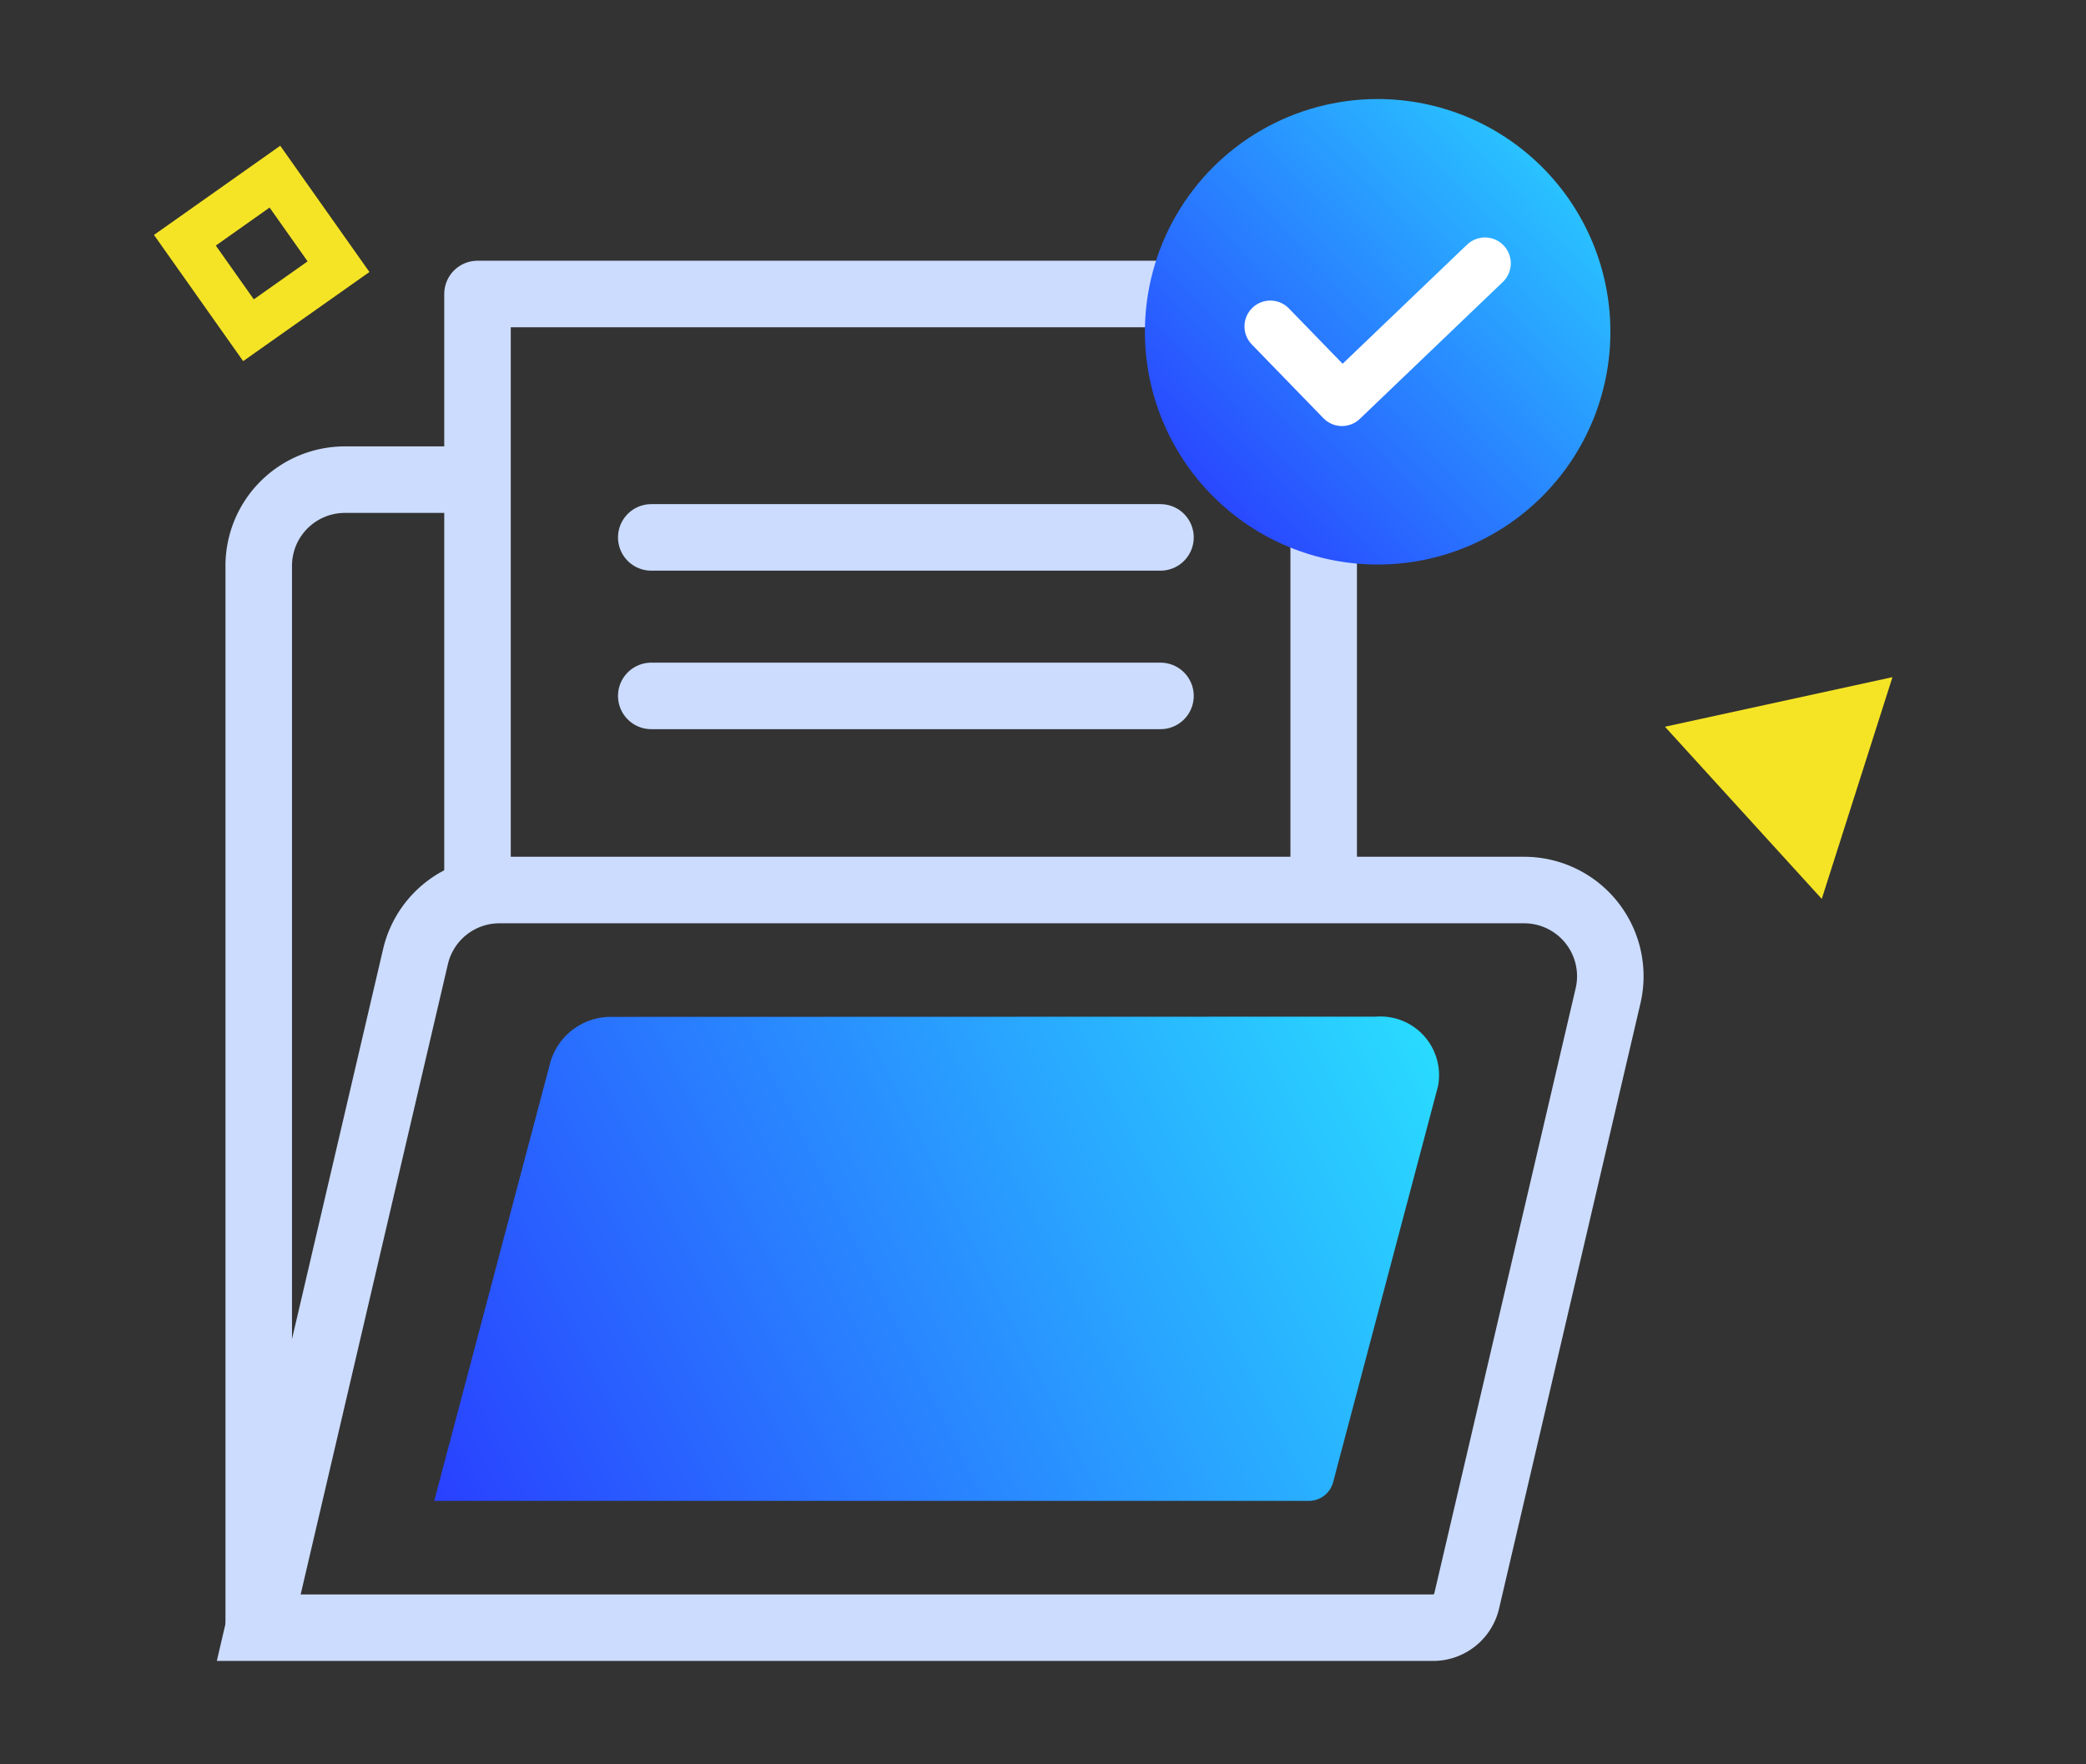 <svg xmlns="http://www.w3.org/2000/svg" width="47.036" height="39.777"><rect width="100%" height="100%" fill="#333333" stroke="none"/><defs><clipPath id="c"><path data-name="Rectangle 349" fill="none" d="M0 0h47.036v39.777H0z"/></clipPath><clipPath id="d"><path data-name="Path 37789" d="M13.828 22.928a1.42 1.42 0 00-1.408.985l-2.629 9.928h19.7a.568.568 0 00.563-.4l2.372-8.954a1.323 1.323 0 00-1.407-1.564z" fill="url(#a)"/></clipPath><clipPath id="e"><path data-name="Path 37790" d="M25.816 7.481a5.248 5.248 0 105.248-5.248 5.247 5.247 0 00-5.248 5.248" fill="url(#b)"/></clipPath><linearGradient id="a" x1=".985" y1=".732" x2="-.009" y2=".36" gradientUnits="objectBoundingBox"><stop offset="0" stop-color="#29deff"/><stop offset=".001" stop-color="#29deff"/><stop offset="1" stop-color="#2942ff"/></linearGradient><linearGradient id="b" x1="1.009" y1=".579" x2=".109" y2=".471" gradientUnits="objectBoundingBox"><stop offset="0" stop-color="#29deff"/><stop offset="1" stop-color="#2942ff"/></linearGradient></defs><path data-name="Line 180" fill="none" stroke="#ccdcff" stroke-width="1.5" d="M29.847 10.815v9.051"/><g data-name="Group 1864"><g data-name="Group 1863" clip-path="url(#c)" fill="none" stroke="#ccdcff" stroke-width="1.5"><path data-name="Path 37786" d="M5.834 36.7V12.758a1.943 1.943 0 011.943-1.943h3.471"/><path data-name="Path 37787" d="M10.767 19.866V6.629h20.378" stroke-linecap="round" stroke-linejoin="round"/><path data-name="Path 37788" d="M32.314 36.7H5.834l3.535-15.132a1.943 1.943 0 011.892-1.5h23.106a1.943 1.943 0 011.892 2.385L33.071 36.1a.778.778 0 01-.757.6z"/></g></g><g data-name="Group 1866"><g data-name="Group 1865" clip-path="url(#d)"><path data-name="Rectangle 350" transform="rotate(-47.23 35.125 9.433)" fill="url(#a)" d="M0 0h23.523v24.18H0z"/></g></g><g data-name="Group 1868"><g data-name="Group 1867" clip-path="url(#e)"><path data-name="Rectangle 351" transform="rotate(-50.5 19.318 -17.66)" fill="url(#b)" d="M0 0h14.773v14.773H0z"/></g></g><g data-name="Group 1870"><g data-name="Group 1869" clip-path="url(#c)"><path data-name="Path 37791" d="M28.644 7.36l1.615 1.663 3.224-3.086" fill="none" stroke="#fff" stroke-linecap="round" stroke-linejoin="round" stroke-width="1.166"/><path data-name="Line 181" fill="#fff" d="M14.685 15.691h11.482"/><path data-name="Line 182" fill="none" stroke="#ccdcff" stroke-linecap="round" stroke-linejoin="round" stroke-width="1.5" d="M14.685 15.691h11.482"/><path data-name="Line 183" fill="#fff" d="M14.685 12.117h11.482"/><path data-name="Line 184" fill="none" stroke="#ccdcff" stroke-linecap="round" stroke-linejoin="round" stroke-width="1.5" d="M14.685 12.117h11.482"/><path data-name="Path 37792" d="M37.542 16.386l3.536 3.882 1.594-5z" fill="#f5e425"/><path data-name="Rectangle 352" fill="none" stroke="#f5e425" d="M4.169 5.417l2.03-1.434 1.434 2.03-2.03 1.433z"/></g></g></svg>